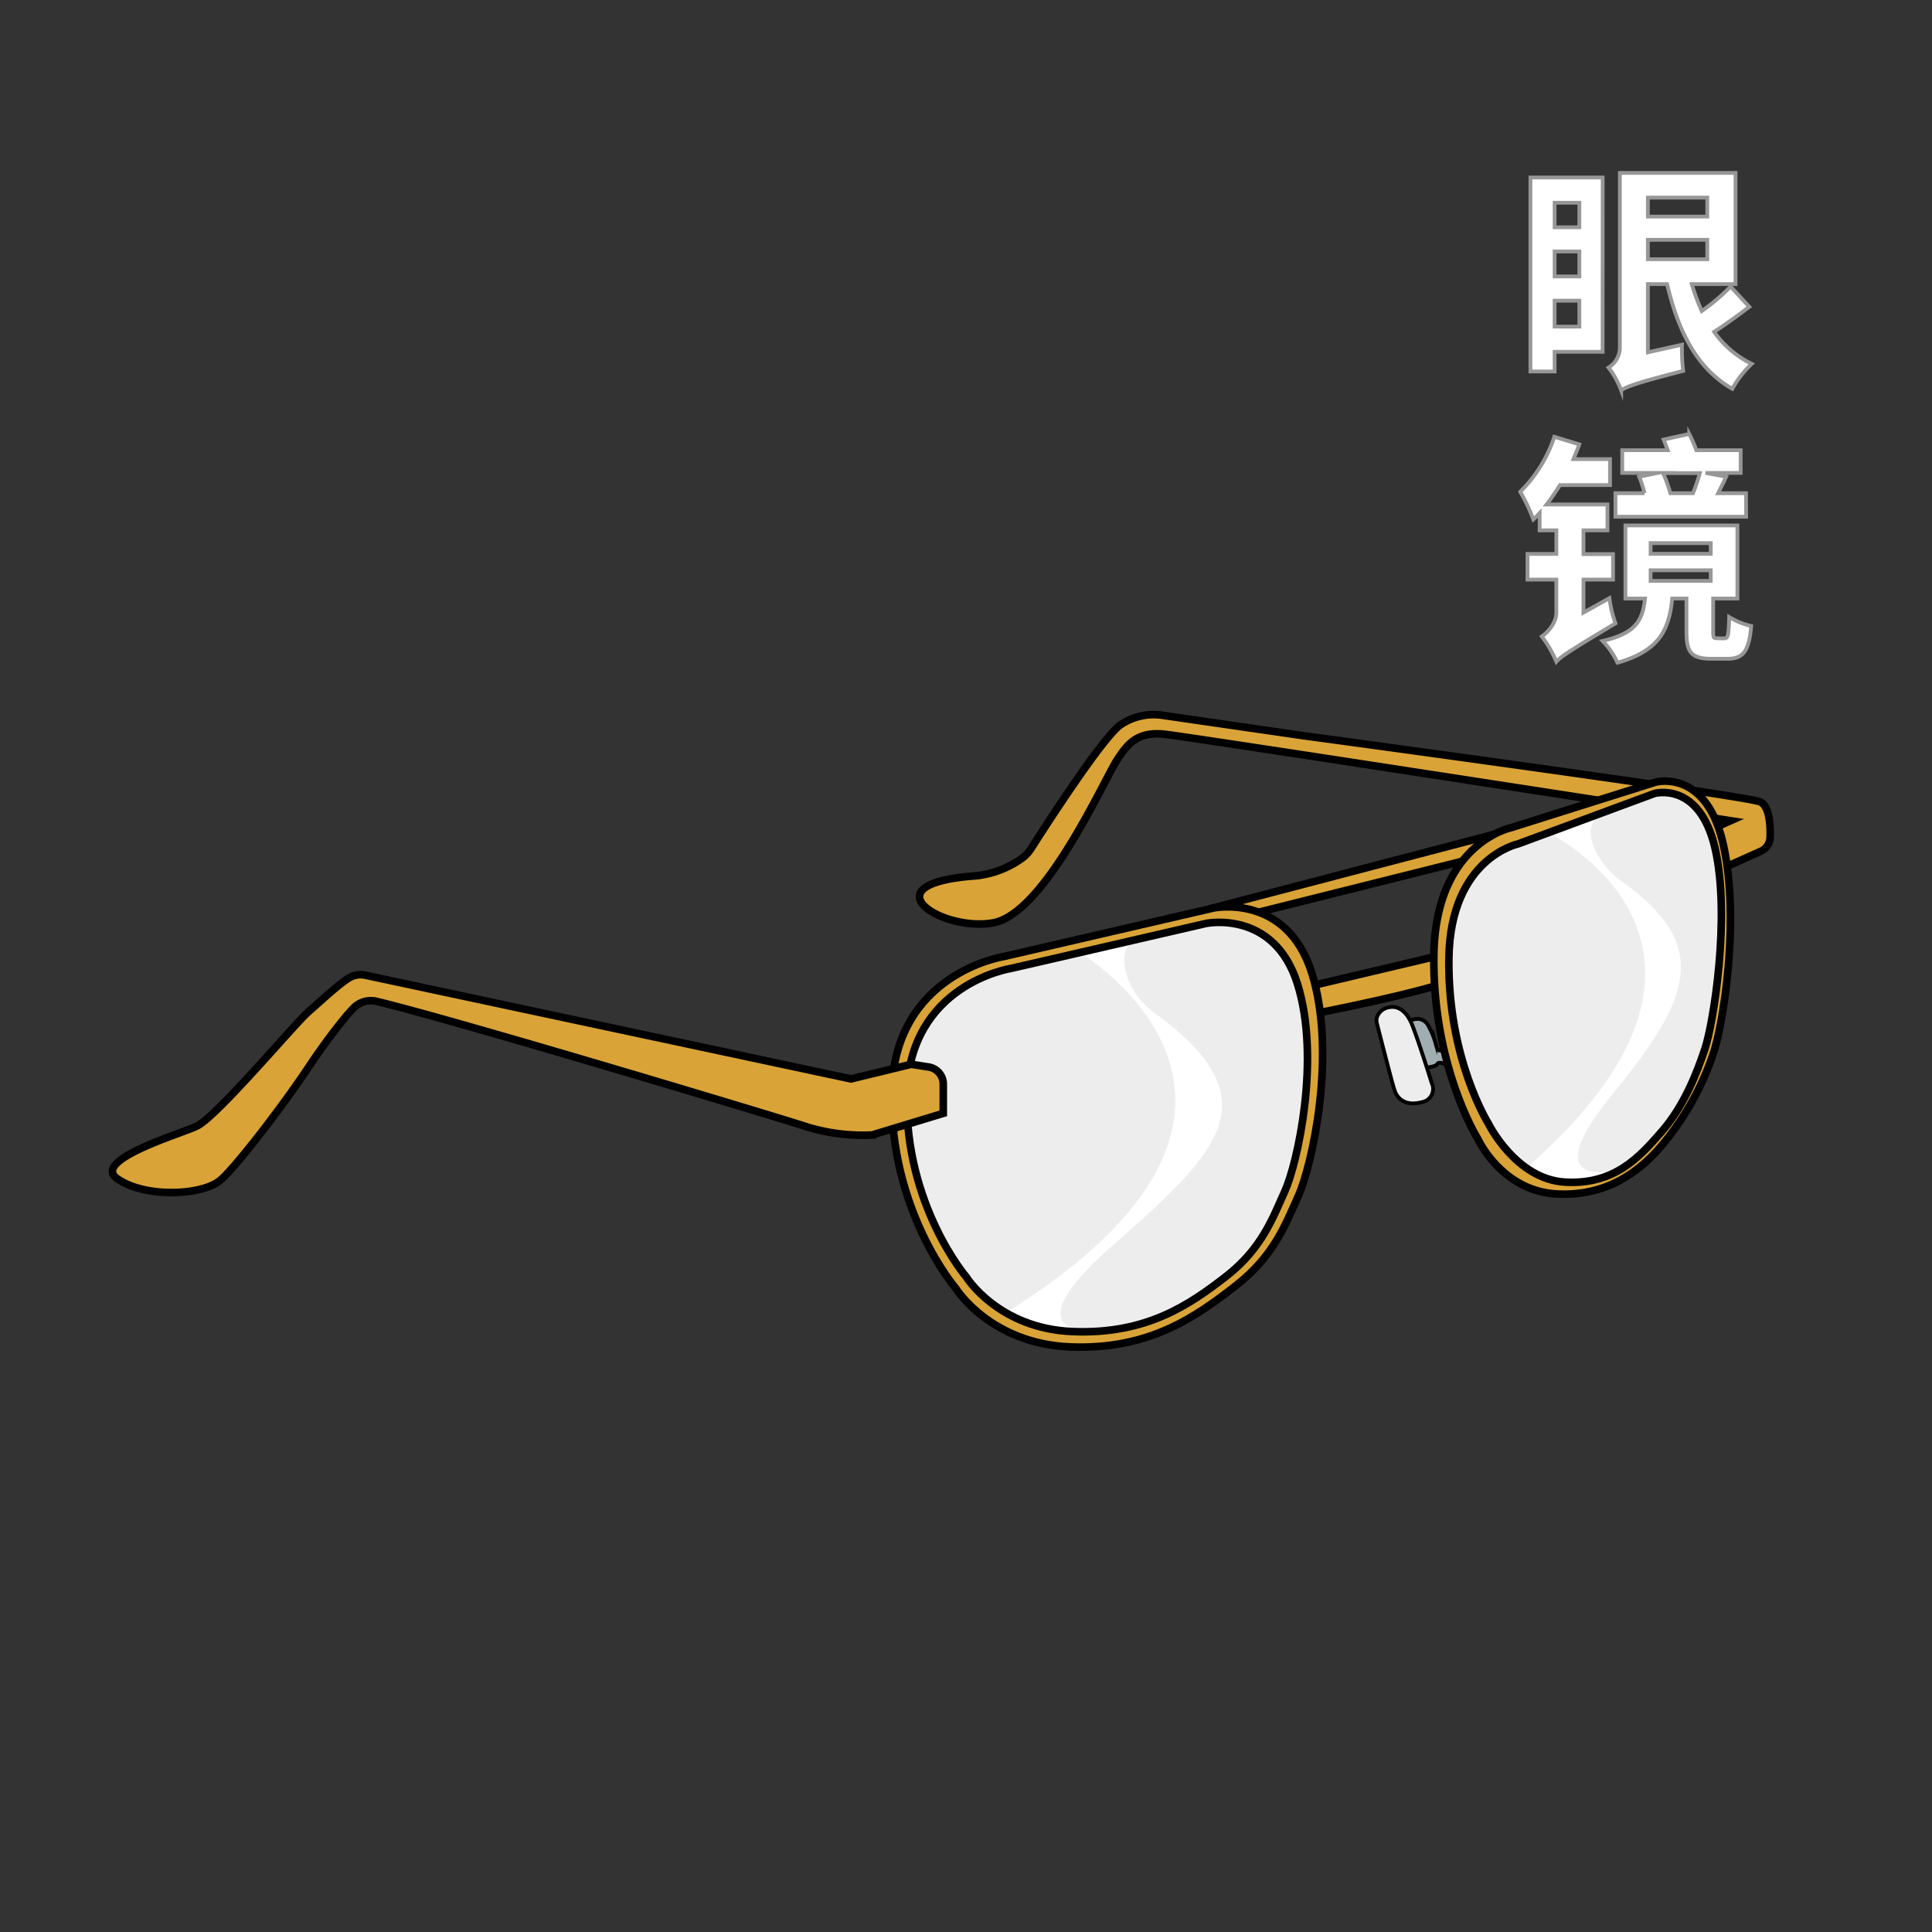 <svg xmlns="http://www.w3.org/2000/svg" viewBox="0 0 510 510"><rect x="0" y="0" width="510" height="510" fill="#333333" stroke="none"/><defs><style>.cls-1{isolation:isolate;}.cls-10,.cls-2{fill:#fff;}.cls-2{stroke:#979797;}.cls-2,.cls-4,.cls-7{stroke-miterlimit:10;}.cls-3,.cls-5{fill:#a0adb1;}.cls-4,.cls-7{fill:none;stroke:#000;}.cls-5,.cls-9{mix-blend-mode:soft-light;}.cls-6{fill:#d9a337;}.cls-7{stroke-width:2px;}.cls-8,.cls-9{fill:#ededed;}</style></defs><title>035 - Spectacles</title><g class="cls-1"><g id="Layer_36" data-name="Layer 36"><path class="cls-2" d="M423.05,92.87H410.38v5.19H404V46.86h19.07ZM410.38,53.52V60h6.53V53.52Zm0,19.45h6.53V66.38h-6.53Zm6.53,13.25V79.37h-6.53v6.85ZM461.77,81c-2.95,2.24-6.4,4.74-9.28,6.6a25.92,25.92,0,0,0,9.92,8.44,27.5,27.5,0,0,0-5.12,6.6C448,97.35,443,87.5,440.07,75H435V93l9-2a47.36,47.36,0,0,0,.32,6.91c-12.54,3.2-14.91,4.16-16.38,5.12a22.82,22.82,0,0,0-3.33-6,6.31,6.31,0,0,0,3-5.57V45.65h30.53V75H446.6a55.33,55.33,0,0,0,2.62,7.1,51.82,51.82,0,0,0,7.62-6.46ZM435,52.17v5h15.68v-5Zm0,16.26h15.68V63.31H435Z"/><path class="cls-2" d="M424.84,157.9a31.93,31.93,0,0,0,1.6,6.65c-12.16,7.3-14.4,8.77-15.61,10.12A30.44,30.44,0,0,0,407,168c1.47-1,3.84-3.46,3.84-6.34V153h-7.62v-6.78h7.62V140h-4.42v-4.54a20,20,0,0,1-1.66,1.66,46.47,46.47,0,0,0-3.46-7.3,36.52,36.52,0,0,0,9-14.52l6.59,2c-.44,1.27-1,2.56-1.53,3.9H425v6.85H411.79c-1.09,1.79-2.31,3.52-3.52,5.12h16.06V140H418v6.27h7.8V153H418v8.71Zm30.34,10.62c1,0,1.15-.89,1.28-5.63a20.3,20.3,0,0,0,5.82,2.37c-.58,6.72-2.18,8.64-6.27,8.64h-4.16c-5.44,0-6.66-1.73-6.66-7.11V158h-3.77c-.83,8.51-3.59,13.82-14.47,16.95a19.44,19.44,0,0,0-3.9-5.75c8.64-2,10.56-5.32,11.2-11.2h-5.18V138.7h29.56V158h-6.4v8.7c0,1.54.13,1.79,1,1.79Zm5.76-32.12h-34.5v-6.21h7.68a32.94,32.94,0,0,0-1.41-4.35l4.87-1h-9.35v-6h12c-.39-1-.71-1.92-1.09-2.81l6.78-1.48a34.79,34.79,0,0,1,1.86,4.29h11.71v6h-9.28l5.44,1c-.71,1.6-1.47,3-2.11,4.35h7.36Zm-25.22,9.79h15.87v-2.82H435.72Zm0,7.16h15.87v-2.81H435.72ZM439,124.88a34.62,34.62,0,0,1,1.92,5.31h6a51.09,51.09,0,0,0,1.79-5.31Z"/><path class="cls-3" d="M347.13,291.83s.57-5.34-4.12-5.15c0,0-3.81-.17-4.4-3.34s-.72-7-3.59-8.08c0,0-4.64-.52-6.69.3-.83.34-3.78.6-4.68,3.59-.58,1.94,0,2.65,1.12,5.33l-1.12.33a2.72,2.72,0,0,0-2,2.65c0,3.47.63,10,4.55,9.1l3-.68a2.55,2.55,0,0,0,2-2.79l-.85-6.66a3.2,3.2,0,0,0-1.34-2.23,8,8,0,0,1-1.48-2.89c.29-1.82,1.41-1.58,4.16-2.35A4.44,4.44,0,0,1,336,283.7c0,3.53-.11,6.51,4.76,5.91,3.57-.44,3.4,2,3.06,3.37a1,1,0,0,0,.78,1.23C345.54,294.38,346.76,294.14,347.13,291.83Z"/><path class="cls-4" d="M347.13,291.83s.57-5.34-4.12-5.15c0,0-3.81-.17-4.4-3.34s-.72-7-3.59-8.08c0,0-4.64-.52-6.69.3-.83.34-3.78.6-4.68,3.59-.58,1.94,0,2.65,1.12,5.33l-1.12.33a2.72,2.72,0,0,0-2,2.65c0,3.47.63,10,4.55,9.1l3-.68a2.55,2.55,0,0,0,2-2.79l-.85-6.66a3.2,3.2,0,0,0-1.34-2.23,8,8,0,0,1-1.48-2.89c.29-1.82,1.41-1.58,4.16-2.35A4.44,4.44,0,0,1,336,283.7c0,3.53-.11,6.51,4.76,5.91,3.57-.44,3.4,2,3.06,3.37a1,1,0,0,0,.78,1.23C345.54,294.38,346.76,294.14,347.13,291.83Z"/><path class="cls-5" d="M385.88,283.07c0-.63,1.62-3.21-2.58-5s-3.41.67-4.44-3a20.29,20.29,0,0,0-1.92-4.49,3.2,3.2,0,0,0-3.38-1.56l-.56.11a3.19,3.19,0,0,0-2.41,4.17l2.2,6.42a3.2,3.2,0,0,0,3.32,2.14c1.42-.13,3-.41,3.31-1,.66-1.18,4,1.06,3,4.15C382.4,285,385.86,288.1,385.88,283.07Z"/><path class="cls-4" d="M385.88,283.07c0-.63,1.62-3.21-2.58-5s-3.41.67-4.44-3a20.29,20.29,0,0,0-1.92-4.49,3.2,3.2,0,0,0-3.38-1.56l-.56.11a3.19,3.19,0,0,0-2.41,4.17l2.2,6.42a3.2,3.2,0,0,0,3.32,2.14c1.42-.13,3-.41,3.31-1,.66-1.18,5,1.12,4,4.21C383.41,285.09,385.86,288.1,385.88,283.07Z"/><path class="cls-6" d="M344.21,260.71l39.73-9.4a3.09,3.09,0,0,1,2.13.26c1.8.91,4.73,3,.78,5.6-.25.17-.53.33-.84.5-6.87,3.77-40.4,10.17-40.4,10.17A57,57,0,0,0,344.21,260.71Z"/><path class="cls-7" d="M344.21,260.71l39.73-9.4a3.09,3.09,0,0,1,2.13.26c1.8.91,4.73,3,.78,5.6-.25.17-.53.33-.84.5-6.87,3.77-40.4,10.17-40.4,10.17A57,57,0,0,0,344.21,260.71Z"/><path class="cls-6" d="M386,227.35l-55,13.77s-23.24,5-11.5-1.25l74.94-19.64Z"/><path class="cls-7" d="M386,227.35l-55,13.77s-23.24,5-11.5-1.25l74.94-19.64Z"/><path class="cls-8" d="M323.27,280s3.51-4.48,6.81-.69,5.4,17.32,5.4,17.32a4,4,0,0,1-1.29,3.94,9.25,9.25,0,0,1-10.64,1.87,3.41,3.41,0,0,1-2-2.25C320.49,296,318.53,284.41,323.27,280Z"/><path class="cls-4" d="M323.27,280s3.51-4.48,6.81-.69,5.4,17.32,5.4,17.32a4,4,0,0,1-1.29,3.94,9.25,9.25,0,0,1-10.64,1.87,3.41,3.41,0,0,1-2-2.25C320.49,296,318.53,284.41,323.27,280Z"/><path class="cls-6" d="M455.05,229.08l9.77-4.37a4.17,4.17,0,0,0,2.45-3.64c.1-3.19-.15-8.29-2.67-9.41-3.74-1.66-120.39-17.43-120.39-17.43L307,188.84a15.59,15.59,0,0,0-11.2,2.49c-4.7,3.26-19.83,26.74-23.61,32.66a9.45,9.45,0,0,1-2.44,2.6,25.55,25.55,0,0,1-12.11,4.61c-29,2-9.13,14.89,4.56,12.4s29.35-38,32.77-43.14c2.49-3.73,5-7.47,12.45-6.64s149.42,22.83,149.42,22.83l-8.37,3.72-.42,7.06Z"/><path class="cls-7" d="M455.05,229.08l9.77-4.37a4.17,4.17,0,0,0,2.45-3.64c.1-3.19-.15-8.29-2.67-9.41-3.74-1.66-120.39-17.43-120.39-17.43L307,188.84a15.59,15.59,0,0,0-11.2,2.49c-4.7,3.26-19.83,26.74-23.61,32.66a9.45,9.45,0,0,1-2.44,2.6,25.55,25.55,0,0,1-12.11,4.61c-29,2-9.13,14.89,4.56,12.4s29.35-38,32.77-43.14c2.49-3.73,5-7.47,12.45-6.64s149.42,22.83,149.42,22.83l-8.37,3.72-.42,7.06Z"/><path class="cls-6" d="M320.4,239.68s19.28-4,25.91,17.25,0,50.92-3.61,58.82c-3.32,7.3-6.29,15.72-16.54,23.68s-22.64,17-43.74,16.12-30.13-15.48-30.13-15.48-17.48-20.34-16.88-51.74,29.53-35.82,29.53-35.82Zm-53.55,16s-26.91,4.11-27.47,33.32,15.7,48.13,15.7,48.13,8.41,13.58,28,14.4,31-7.15,40.56-14.56,12.42-15.68,15.51-22.46c3.34-7.35,9.53-35,3.36-54.72s-24.11-16-24.11-16Z"/><path class="cls-6" d="M437,206.48s13.27-3.74,17.84,16.17,0,47.77-2.49,55.18a74.3,74.3,0,0,1-12.12,22.61c-5.8,7.47-14.85,15.55-29.37,14.73s-20.74-14.52-20.74-14.52-12-19.09-11.61-48.54,20.32-33.6,20.32-33.6Zm-36.27,16.29s-17.9,3.73-18.27,30.21,10.44,43.63,10.44,43.63,7.19,14.7,20.25,15.44,19.62-6.63,25.42-13.27c6.09-6.95,9.45-15.83,11.5-22,2.22-6.66,6.77-34.88,2.67-52.78s-16-14.55-16-14.55Z"/><path class="cls-9" d="M400.74,222.77s-17.9,3.73-18.27,30.21,10.44,43.63,10.44,43.63,7.19,14.7,20.25,15.44,19.62-6.63,25.42-13.27c6.09-6.95,9.45-15.83,11.5-22,2.22-6.66,6.77-34.88,2.67-52.78s-16-14.55-16-14.55Z"/><path class="cls-9" d="M266.85,255.65s-26.91,4.11-27.47,33.32,15.7,48.13,15.7,48.13,8.41,13.58,28,14.4,31-7.15,40.56-14.56,12.42-15.68,15.51-22.46c3.34-7.35,9.53-35,3.36-54.72s-24.11-16-24.11-16Z"/><path class="cls-10" d="M285.11,251.49s67.92,40.59-19.52,95c0,0,7.89,6.22,24.56,4.94,0,0-25,2.52,3.24-22.37s43.14-38.58,11.2-61.81c-8.31-6-10.5-17.85-4.15-19.5Z"/><path class="cls-10" d="M410,220.54s59.1,30.06-7.1,87.78c0,0,9.12,7.88,22.65.74,0,0-20.39,4.89.14-20.27s26.42-39.06,2.24-56.26c-7.22-5.13-10.72-14.8-5.66-16.94Z"/><path class="cls-7" d="M320.4,239.68s19.28-4,25.91,17.25,0,50.92-3.61,58.82c-3.32,7.3-6.29,15.72-16.54,23.68s-22.64,17-43.74,16.12-30.13-15.48-30.13-15.48-17.48-20.34-16.88-51.74,29.53-35.82,29.53-35.82Z"/><path class="cls-7" d="M266.85,255.65s-26.91,4.11-27.47,33.32,15.7,48.13,15.7,48.13,8.41,13.58,28,14.4,31-7.15,40.56-14.56,12.42-15.68,15.51-22.46c3.34-7.35,9.53-35,3.36-54.72s-24.11-16-24.11-16Z"/><path class="cls-7" d="M437,206.48s13.27-3.74,17.84,16.17,0,47.77-2.49,55.18a74.3,74.3,0,0,1-12.12,22.61c-5.8,7.47-14.85,15.55-29.37,14.73s-20.74-14.52-20.74-14.52-12-19.09-11.61-48.54,20.32-33.6,20.32-33.6Z"/><path class="cls-7" d="M400.74,222.77s-17.9,3.73-18.27,30.21,10.44,43.63,10.44,43.63,7.19,14.7,20.25,15.44,19.62-6.63,25.42-13.27c6.09-6.95,9.45-15.83,11.5-22,2.22-6.66,6.77-34.88,2.67-52.78s-16-14.55-16-14.55Z"/><path class="cls-8" d="M366.77,265.88c1.28-.25,4.15-.16,6.11,4.92s5.06,15.1,5.06,15.1a3.54,3.54,0,0,1-2.65,5.05c-4.38,1.15-6.45-1-7.16-3.14-.63-1.85-3.89-14.61-4.67-17.69a2.88,2.88,0,0,1,.1-1.81A4.07,4.07,0,0,1,366.77,265.88Z"/><path class="cls-4" d="M366.77,265.88c1.28-.25,4.15-.16,6.11,4.92s5.06,15.1,5.06,15.1a3.54,3.54,0,0,1-2.65,5.05c-4.38,1.15-6.45-1-7.16-3.14-.63-1.85-3.89-14.61-4.67-17.69a2.88,2.88,0,0,1,.1-1.81A4.07,4.07,0,0,1,366.77,265.88Z"/><path class="cls-6" d="M249,286.17v7.73l-18.79,5.71a50.62,50.62,0,0,1-17-2.08c-7.27-2.42-94-28.51-113.8-33.19a6.39,6.39,0,0,0-5.58,1.29C92.18,267,86.57,274,81.69,281.36c-7.46,11.2-19.8,27.15-23.64,30.28-4.84,3.93-19.59,4.64-27-.42S48.82,299,52.24,297.12c5.6-3.13,25.31-26.55,29-29.87,4-3.53,8.91-8.07,11.22-9.28a5.8,5.8,0,0,1,3.88-.56l128.31,27.4,15.89-3.87,4.57.72A4.56,4.56,0,0,1,249,286.17Z"/><path class="cls-7" d="M249,286.17v7.73l-18.79,5.71a50.62,50.62,0,0,1-17-2.08c-7.27-2.42-94-28.51-113.8-33.19a6.39,6.39,0,0,0-5.58,1.29C92.18,267,86.57,274,81.69,281.36c-7.46,11.2-19.8,27.15-23.64,30.28-4.84,3.93-19.59,4.64-27-.42S48.82,299,52.24,297.12c5.6-3.13,25.31-26.55,29-29.87,4-3.53,8.91-8.07,11.22-9.28a5.8,5.8,0,0,1,3.88-.56l128.31,27.4,15.89-3.87,4.57.72A4.56,4.56,0,0,1,249,286.17Z"/></g></g></svg>